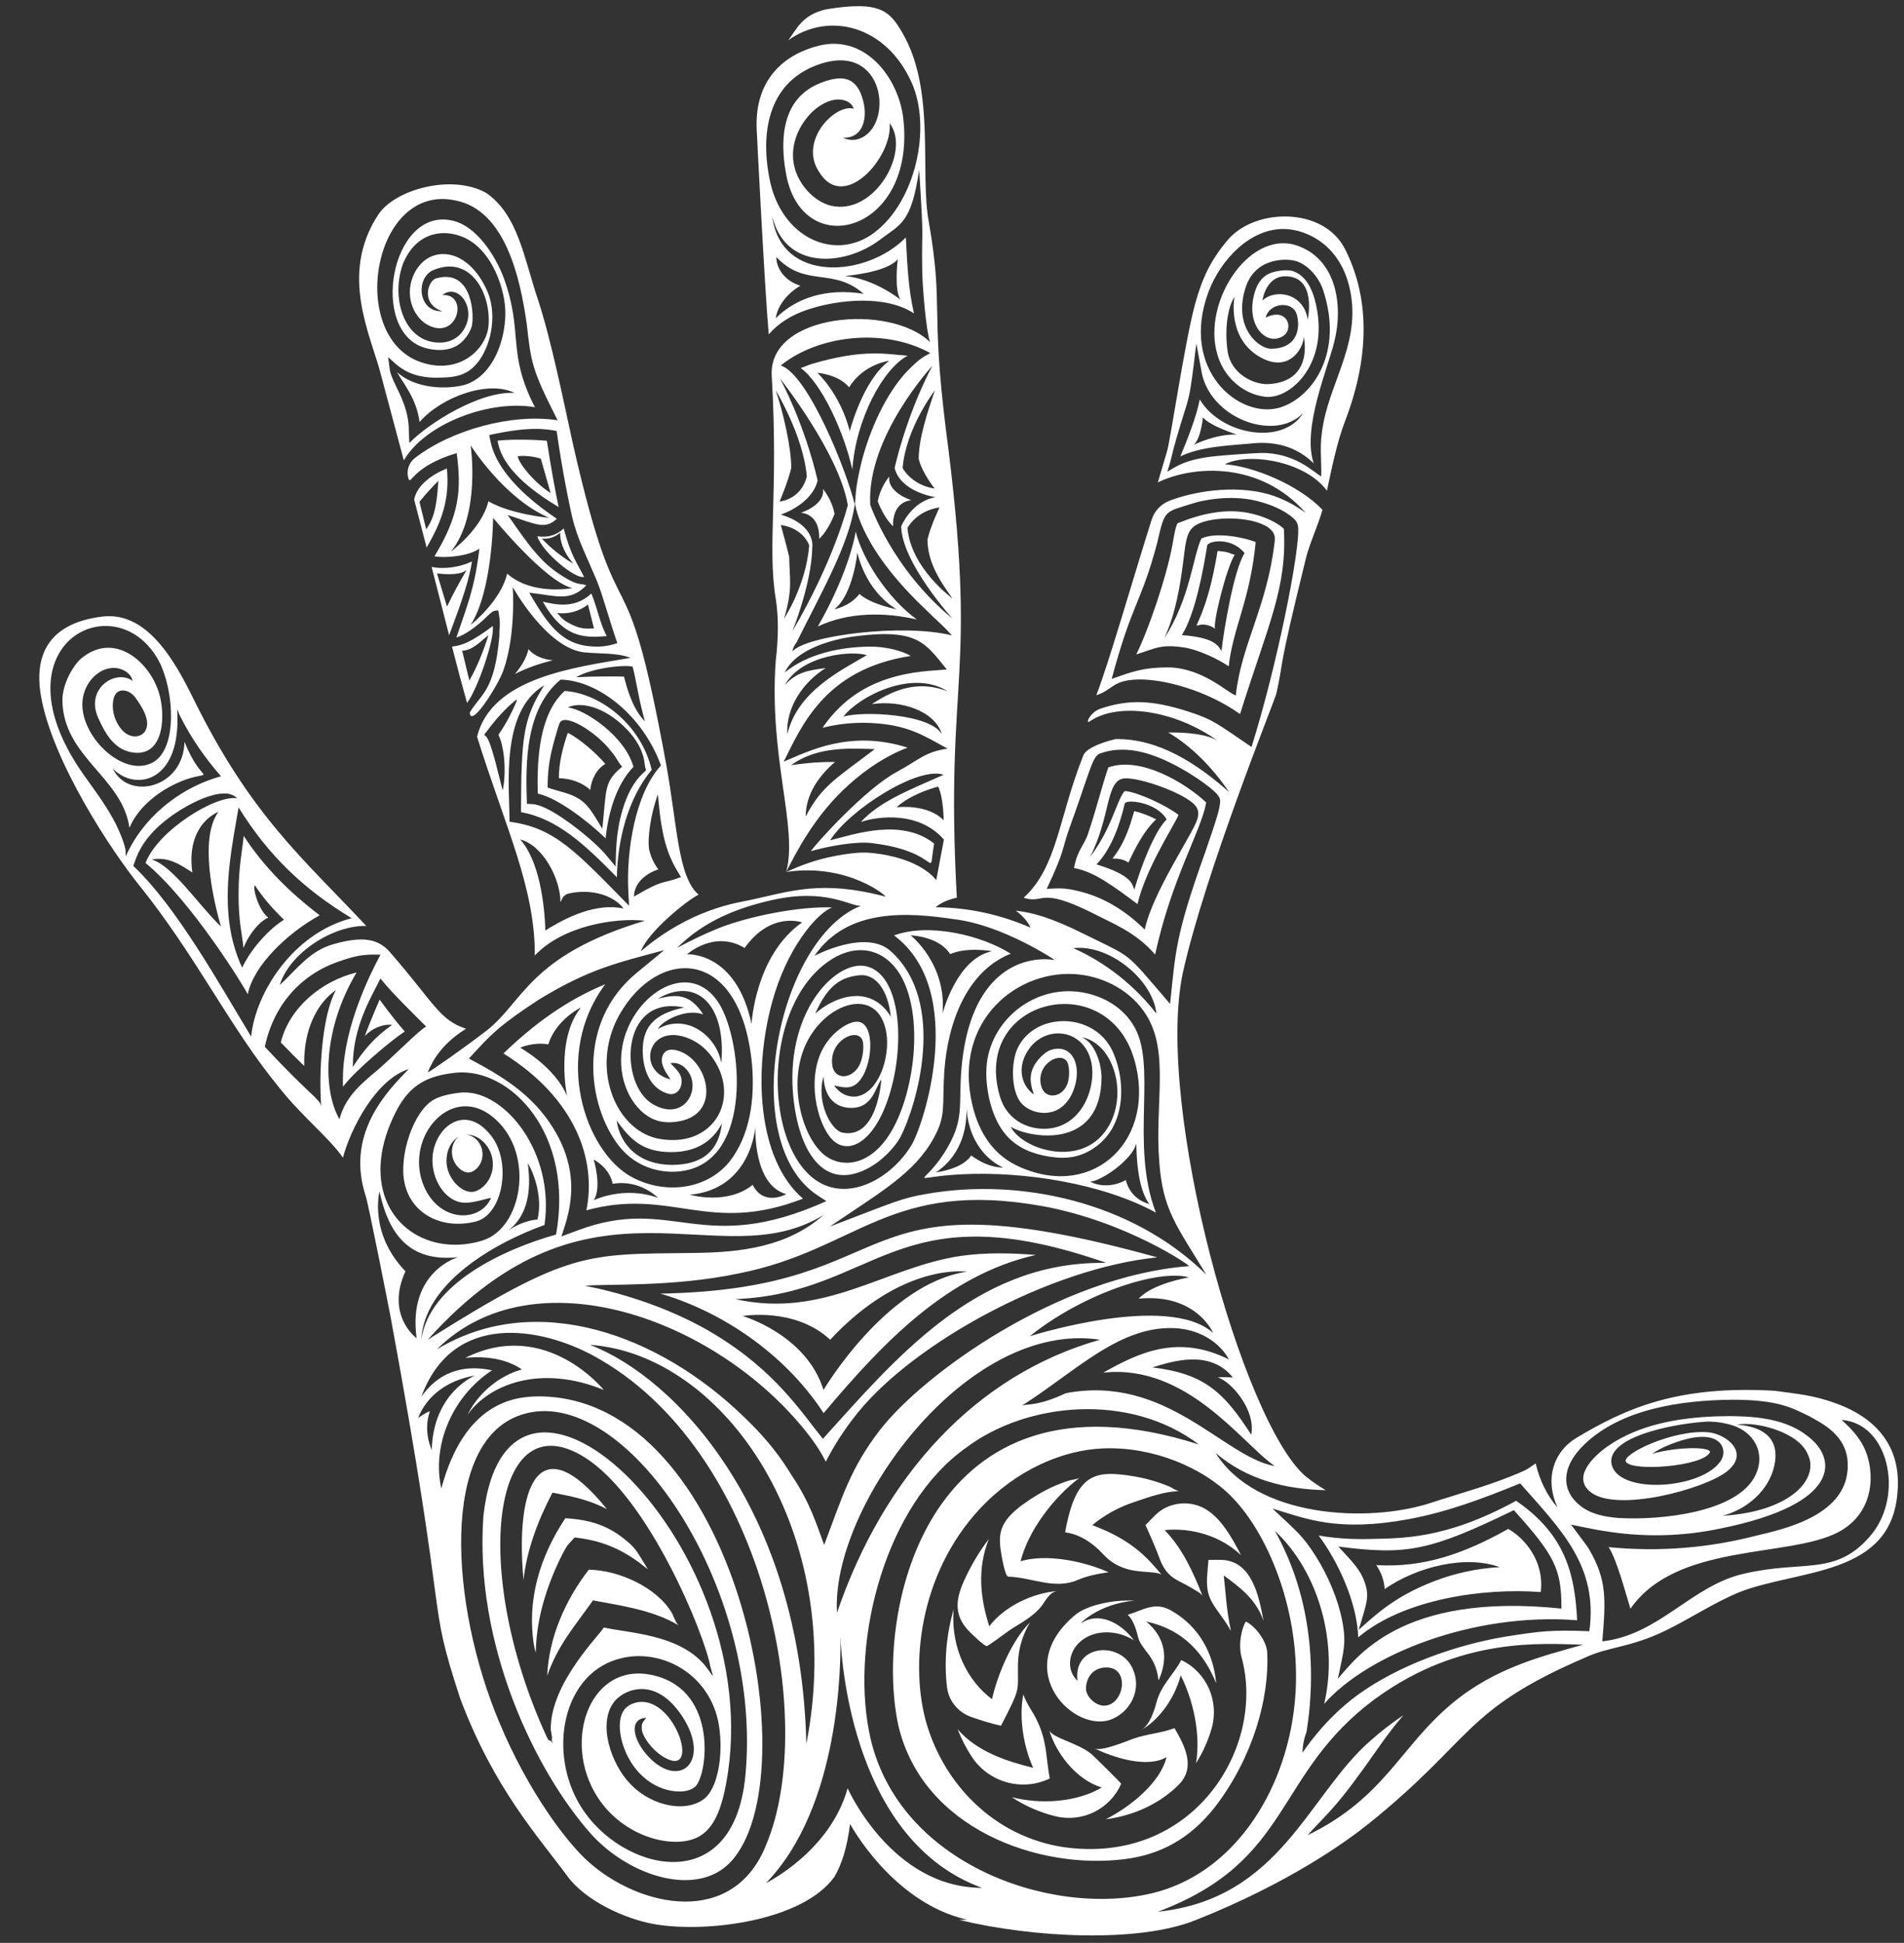 <?xml version="1.0" encoding="UTF-8" standalone="no"?><svg xmlns="http://www.w3.org/2000/svg" xmlns:xlink="http://www.w3.org/1999/xlink" fill="#ffffff" height="692" preserveAspectRatio="xMidYMid meet" version="1" viewBox="-14.0 -2.2 678.2 692.0" width="678.2" zoomAndPan="magnify"><rect x="-14.0" y="-2.2" width="678.2" height="692.0" fill="#333333" stroke="none"/><g id="change1_1"><path d="M 288.688 151.352 C 285.195 137.832 277.145 130.586 277.145 130.586 C 277.145 130.586 284.516 131.066 288.469 135.75 C 293.547 127.402 302.766 126.293 302.766 126.293 C 293.324 133.16 288.688 151.352 288.688 151.352 Z M 309.328 124.48 C 302.23 124.066 294.152 121.805 275.066 127.457 C 273.344 128.012 272.332 128.566 271.211 128.863 C 278.699 134.328 286.672 151.773 289.605 165.062 C 290.824 147.242 300.453 129.148 309.328 124.48" fill="inherit"/><path d="M 153.18 240.145 L 150.617 229.574 C 154.422 229.441 157.273 226.086 159.957 224.074 C 158.48 228.98 155.801 235.742 153.18 240.145 Z M 161.527 220.77 C 153.633 226.707 150.355 227.73 147.004 228.09 C 149 235.848 150.652 242.133 152.355 248.16 C 156.172 243.203 162.285 225.152 161.527 220.77" fill="inherit"/><path d="M 304.133 185.262 C 304.133 185.262 303.32 176.844 310.609 175.957 C 310.609 175.957 301.941 173.254 302.766 167.492 C 300.309 170.566 299.082 173.965 298.645 176.348 C 298.645 176.348 300.695 182.082 304.133 185.262" fill="inherit"/><path d="M 394.031 540.984 C 395.797 544.949 397.578 548.906 399.078 552.984 C 401.73 560.191 405.945 560.59 410.215 563.273 C 411.184 563.887 413.953 565.234 414.375 566.316 C 411.164 558.09 407.207 549.27 400.828 542.785 C 409.914 541.859 420.418 544.492 428.047 551.699 C 424.973 545.738 420.668 537.758 414.332 534.711 C 408.832 532.066 401.973 533.086 397.637 537.312 C 396.348 538.57 395.137 539.828 394.031 540.984" fill="inherit"/><path d="M 196.27 279.113 C 196.602 275.41 198.566 271.633 201.621 269.875 C 197.883 265.602 192.598 261.055 188.266 258.805 C 186.52 263.656 185.031 269.715 185.059 274.961 C 189.234 275.102 193.109 276.375 196.27 279.113" fill="inherit"/><path d="M 225.234 572.141 C 219.832 563.164 206.504 557.055 195.738 556.867 C 187.371 567.629 181.453 581.125 180.914 594.672 C 184.676 583.711 190.77 576.945 197.219 567.801 C 205.785 569.484 218.469 571.031 227.816 576.77 C 226.785 576.141 225.91 573.262 225.234 572.141" fill="inherit"/><path d="M 379.719 591.699 C 388.82 591.32 386.43 605.312 379.242 605.312 C 376.332 605.312 372.832 602.176 372.832 599.266 C 372.832 595.441 375.199 591.891 379.719 591.699 Z M 390.145 567.91 C 381.41 567.449 372.691 569.934 369.129 572.863 C 345.289 592.609 369.129 616.102 382.473 609.922 C 389.086 606.91 392.766 599.148 389.379 591.953 C 384.859 582.164 368.129 583.508 369.809 596.457 C 365.926 592.863 366.203 586.262 371.137 582.199 C 375.938 578.258 383.75 578.18 389.863 582 C 385.008 575.43 377.105 571.867 371.273 575.852 C 369.812 576.871 376.93 568.961 390.145 567.91" fill="inherit"/><path d="M 378.82 551.254 C 384.473 557.551 391.82 557.375 394.082 557.645 C 395.203 557.777 399.09 557.867 399.836 558.746 C 394.906 552.902 389.457 546.348 375.047 541.004 C 379.363 537.445 384.531 534.535 390.172 532.73 C 395.766 530.809 401.008 528.977 406.113 528.91 C 405.188 528.922 403.434 527.645 402.539 527.273 C 398.492 525.586 394.152 524.32 389.734 523.598 C 376.109 521.367 369.156 522.352 365.398 543.586 C 370.109 544.109 375.16 547.18 378.82 551.254" fill="inherit"/><path d="M 151.688 481.453 C 151.688 481.453 163.609 479.691 171.887 485.574 C 171.887 485.574 159.336 488.32 152.492 501.746 C 160.094 490.879 178.527 483.598 201.066 492.863 C 201.066 492.863 180.379 467.059 151.688 481.453" fill="inherit"/><path d="M 178.973 189.617 C 182.953 190.066 185.535 187.535 185.535 187.535 C 185.457 191.672 187.66 195.645 190.23 198.594 C 186.086 196.145 182.285 193.113 178.973 189.617 Z M 177.406 188.805 C 178.973 194.242 190.836 204.168 194.043 203.277 C 191.418 198.078 189.355 195.684 186.789 186.02 C 184.645 188.012 181.793 189.422 177.406 188.805" fill="inherit"/><path d="M 425.828 195.344 C 424.152 195.184 424.254 194.297 419.688 194.051 C 417.777 205.645 415.75 211.918 413.844 216.75 C 411.25 223.148 411.719 219.473 415.941 220.426 C 417.07 220.676 418.035 221.148 418.84 221.758 C 417.816 220.27 422.863 199.922 425.828 195.344" fill="inherit"/><path d="M 189.895 220.363 C 185.367 218.191 185.715 217.094 184.352 216.125 C 188.246 216.652 192.336 215.543 195.43 213.121 L 197.566 221.59 C 194.578 221.859 192.602 221.664 189.895 220.363 Z M 179.355 212.117 C 186.457 224.574 193.332 225.062 201.656 224.395 C 202.246 224.367 202.211 224.59 201.617 223.367 C 199.426 218.727 199.047 215.312 196.656 209.18 C 190.418 214.984 183.504 212.941 179.355 212.117" fill="inherit"/><path d="M 202.199 535.328 C 177.422 504.602 169.504 528.164 172.469 560.508 C 173.641 550.066 177.402 539.703 182.789 529.434 C 189.258 530.652 195.824 531.93 202.199 535.328" fill="inherit"/><path d="M 190.664 545.395 C 199.559 546.402 207.426 548.98 216.77 556.777 C 213.168 550.668 212.297 549.395 210.59 547.836 C 203.273 541.145 196.469 539.117 187.375 538.539 C 178.211 552.328 173.613 567.832 176.199 583.801 C 177.508 589.602 176.074 585.121 178.082 574.68 C 180.641 561.391 187.309 549.016 188.309 548.016 L 190.664 545.395" fill="inherit"/><path d="M 345.117 559.348 C 353.52 559.613 361.641 564.066 369.766 560.574 C 373.273 559.066 377.105 558.301 380.879 557.797 C 371.777 553.734 358.605 551.148 349.523 553.867 C 352.234 543.152 361.117 531.168 370.613 524.094 C 369.805 524.691 367.828 524.801 366.832 525.109 C 362.82 526.367 359.055 528.109 355.555 530.211 C 342.562 538.031 341.512 542.703 342.406 549.672 C 342.539 550.723 343.898 559.312 345.117 559.348" fill="inherit"/><path d="M 170.48 160.262 C 173.223 160.035 176.008 160.344 178.637 161.16 L 182.133 173.43 C 175.426 169.082 170.215 161.824 170.48 160.262 Z M 180.785 154.789 C 176.457 154.367 168 154.176 163.242 154.762 C 164.75 164.719 175.688 172.805 184.996 178.422 C 183.762 172.609 182.387 165.008 180.785 154.789" fill="inherit"/><path d="M 337.66 584.043 C 341.051 581.945 344.078 579.309 347.477 577.238 C 350.688 575.281 354.059 573.254 356.547 570.387 C 358.297 568.371 359.695 564.703 362.758 564.461 C 353.68 565.172 343.633 570.047 338.379 577.039 C 335.18 567.016 334 556.602 338.207 545.965 C 334.676 550.574 331.754 555.598 329.363 560.883 C 326.164 567.965 325.77 573.766 331.926 579.531 C 332.441 580.012 336.91 584.508 337.66 584.043" fill="inherit"/><path d="M 292.125 209.336 C 288.816 213.75 283.191 214.816 283.191 214.816 C 289.957 209.539 291.395 194.547 291.395 194.547 C 291.395 194.547 293.797 207.805 305.344 214.816 C 305.344 214.816 296.184 213.059 292.125 209.336 Z M 290.789 187.156 C 289.578 194.34 285.336 206.945 277.305 220.926 C 288.406 215.691 301.422 215.84 312.578 218.453 C 302.207 210.902 293.309 197.148 290.789 187.156" fill="inherit"/><path d="M 174.246 229.016 C 173.461 232.352 171.57 235.344 169.41 237.848 C 173.625 235.703 178.23 234.141 182.883 232.953 C 179.539 232.645 176.387 231.547 174.246 229.016" fill="inherit"/><path d="M 604.648 505.188 C 611.855 503.945 626.676 508.016 629.848 515.617 C 634.332 524.309 623.941 536.227 599.633 537.664 C 608.484 535.273 616.062 528.578 618.004 519.855 C 619.938 510.973 615.246 506.012 604.648 505.188 Z M 652.742 544.176 C 640.199 559.496 628.711 553.27 607.383 558.266 C 588.566 562.402 577.047 580.156 556.738 582.398 C 558.02 567.199 558.312 560.527 552.145 549.812 C 550.938 547.918 552.145 549.598 545.598 540.828 C 554.98 542.672 573.508 547.527 598.781 542.215 C 641.863 533.543 640.672 517.254 629.684 509.156 C 620.957 502.262 607.941 501.949 597.121 502.266 C 583.789 502.773 569.824 505.219 558.883 512.762 C 552.754 517.031 546.266 524.086 552.441 529.133 C 561.648 536.734 593.328 528.125 601.156 521.863 C 609.582 515.16 600.773 508.434 594.285 507.918 C 581.793 506.965 563.539 515.77 565.145 518.422 C 567.273 522.039 592.25 520.109 594.992 515.211 C 596.152 513.07 583.969 512.926 574.496 515.586 C 576.195 514.418 578.051 513.477 579.953 512.668 C 599.059 504.652 602.031 514.211 598.672 518.461 C 591.27 528.699 560.215 530.184 559.914 518.121 C 560.18 508.586 585.059 504.512 594.578 504.117 C 595.578 504.184 597.594 504.035 601.809 505.086 C 610.973 507.348 614.926 515.434 611.367 523.062 C 605.02 536.695 576.926 539.324 562.461 538.453 C 557.461 538.035 552.5 537.113 548.59 533.855 C 542.465 528.867 541.566 520.699 550.426 512.184 C 563.629 499.59 584.68 496.523 602.941 496.344 C 619.562 496.309 624.539 499.359 630.57 502.266 C 634.496 504.551 643.984 508.75 644.145 519.172 C 644.785 537.672 620.84 542.512 611.57 544.758 C 594.531 549.148 577.121 550.598 558.98 548.848 C 561.859 553.016 565.254 565.996 566.762 570.793 C 583.113 547.188 622.988 552.746 640.656 543.578 C 651.152 538.141 654.133 527.164 651.328 516.934 C 649.727 511.285 646.137 507.25 641.965 503.531 C 658.625 504.715 664.234 529.887 652.742 544.176 Z M 522.223 580.715 C 504.535 583.652 483.977 590.965 469.477 601.574 C 457.254 610.52 449.988 622.051 449.988 622.051 C 449.988 622.051 449.801 618.801 451.391 614.629 C 455.203 590.645 452.422 565.012 440.113 543.059 C 455.871 557.738 462.762 583.289 457.664 604.664 C 472.941 587.262 510.449 571.977 547.77 574.883 C 546.98 558.66 543.684 544.414 526.027 532.332 C 500.461 546.359 484.637 545.629 473.676 545.945 C 467.523 546.074 461.621 545.742 455.691 544.699 C 462.617 553.961 469.402 568.562 469.793 580.977 C 485.961 567.297 514.457 563.293 534.801 564.844 C 536.164 553.91 529.176 545.734 523.246 542.352 C 507.434 551.195 493.23 556.215 476.223 555.242 C 478.086 557.961 479.059 560.949 479.211 563.773 C 490.82 555.734 508.086 551.559 520.203 555.969 C 512.102 556.398 504.148 558.141 496.703 561.031 C 482.219 566.609 475.344 573.59 469.984 578.273 C 472.676 568.93 473.926 566.715 472.145 561.512 C 470.504 556.703 467.848 554.25 462.711 548.629 C 487.18 551.84 495.438 550.113 525.238 535.672 C 539.727 551.801 542.23 556.551 542.176 570.73 C 484.691 564.734 468.949 588.672 462.551 595.695 C 464.559 585.93 465.68 583.137 464.07 574.922 C 462.531 567.152 458.977 558.898 454.621 551.977 C 450.012 544.699 447.555 542.902 439.23 535.09 C 451.312 538.723 462.297 543.586 487.957 538.844 C 501.535 536.281 513.285 531.891 527.477 526.141 C 542.363 542.965 555.289 555.758 552.117 578.797 C 538.418 578.266 534.887 578.734 522.223 580.715 Z M 503.219 604.52 C 484.801 619.82 479.145 638.18 451.766 651.441 C 459.594 642.656 461.348 642.734 477.547 619.484 C 480.258 615.625 483.012 612.027 485.879 608.688 C 481.555 611.617 477.637 614.66 474.211 617.73 C 451.98 637.066 442.168 674.145 398.453 678.688 C 446.859 660.473 439.461 629.66 476.02 602.746 C 506.539 580.516 535.875 583.297 549.863 583.586 C 535.723 587.633 518.738 591.582 503.219 604.52 Z M 295.512 614.285 C 289.188 581.434 301.457 533.664 330.129 513.426 C 351.891 497.059 388.477 493.707 413.02 512.27 C 316.438 481.395 297.188 571.781 305.984 612.344 C 314.586 649.176 355.934 663.91 386.715 659.949 C 399.055 658.402 409.848 652.895 418.984 641.133 C 432.309 623.586 438.129 602.805 437.391 586.457 C 437.223 582.691 433.746 577.453 429.816 575.336 C 428.867 576.336 426.762 582.66 428.258 588.121 C 437.012 620.07 411.059 662.473 364.5 655.641 C 339.785 651.703 322.371 633.109 316.086 611.855 C 310.07 591.461 313.172 558.613 335.059 535.145 C 347.969 521.344 364.406 514.258 378.973 513.676 C 396.555 512.965 414.438 520.445 424.66 530.852 C 438.629 544.992 450.414 575.078 447.07 605.379 C 443.625 636.688 424.973 665.32 396.305 672.125 C 359.668 680.863 304.301 660.996 295.512 614.285 Z M 287.922 634.723 C 281.68 657.309 258.828 668.504 258.828 668.504 C 285.453 641.137 285.547 589.797 285.34 580.59 C 285.301 579.66 285.293 579.152 285.293 579.152 C 285.293 579.152 285.316 579.656 285.34 580.59 C 285.77 590.859 290.242 653.59 335.797 670.195 C 303.609 670.195 287.922 634.723 287.922 634.723 Z M 182.543 617.488 C 182.855 619.102 183.027 619.234 182.496 618.211 C 182.348 618.023 182.184 617.859 182.004 617.777 C 181.125 617.379 181.652 618.121 180.656 616.238 C 153.488 557.047 161.277 496.047 194.375 516.938 C 217.125 531.273 237.066 580.102 239.07 591.586 C 240.457 596.469 240.371 595.031 236.754 590.547 C 227.277 579.828 210.312 579.531 201.027 577.449 C 200.84 578.906 181.984 596.863 182.172 613.758 C 182.875 618.352 182.605 615.883 182.543 617.488 Z M 195.73 661.004 C 188.301 654.508 174.262 636.309 163.766 611.035 C 146.332 569.465 142.621 511.09 171.719 501.691 C 208.043 489.691 258.145 562.629 251.477 630.496 C 247.148 674.578 207.129 664.105 192.977 641.355 C 180.809 621.984 186.32 592.949 207.828 588.277 C 221.836 585.18 238.141 593.809 241.797 610.773 C 243.801 620.504 242.297 633.609 237.16 638.203 C 231.039 643.449 218.57 641.672 210.328 633 C 203.668 625.949 198.828 611.777 204.688 604.02 C 207.836 599.844 219.195 594.09 229.113 609.254 C 239.34 625.098 228.16 635.363 216.922 623.414 C 211.453 617.562 209.805 609.98 216.195 609.605 C 214.355 611.887 214.66 611.867 214.582 613.289 C 214.52 615.965 218.281 621.43 223.098 624 C 236.43 631.047 225.105 598.293 210.797 604.824 C 208.762 605.828 207.285 607.387 206.852 610.918 C 206.031 617.809 210.711 630.977 222.41 634.926 C 226 636.152 230.969 636.488 233.621 634.156 C 237.957 630.328 242.004 600.34 219.246 594.625 C 196.422 588.777 185.926 617.66 198.727 637.695 C 207.781 652 225.43 656.465 234.203 652.309 C 240.344 649.457 243.012 641.902 244.68 632.867 C 260.242 548.602 166.992 460.539 158.195 537.641 C 154.84 583.617 176.703 628.77 196.617 651.105 C 210.387 666.254 234.242 673.602 246.141 661.078 C 274.926 630.773 248.121 495.531 178.141 495.152 C 168.938 495.105 151.387 497.484 143.195 527.945 C 139.812 513 146.754 495.375 161.25 485.867 C 153.234 484.125 143.352 484.914 136.062 495.305 C 147.355 464.461 179.062 470.688 197.473 480.719 C 258.215 513.82 277.367 610.477 259.012 654.605 C 247.285 684.621 213.688 677.059 195.73 661.004 Z M 139.121 500.445 C 137.078 501.18 134.91 502.887 134.91 502.887 C 137.973 495.043 145.191 489.422 155.242 487.707 C 155.242 487.707 140.289 493.711 139.797 514.184 C 139.797 514.184 136.582 507.832 139.121 500.445 Z M 130.422 450.594 C 117.293 436.988 121.176 422.191 121.176 422.191 C 124.359 436.918 131.469 447.492 149.18 445.559 C 149.18 445.559 131.145 450.594 134.398 474.43 C 134.398 474.43 123.211 466.336 130.422 450.594 Z M 147.164 409.805 C 147.891 413.066 151.32 416.406 154.129 415.133 C 156.863 413.891 158.613 410.387 157.582 406.844 C 156.789 404.121 154.473 402.09 152.117 401.938 C 155.914 401.766 159.828 404.969 161.109 409.359 C 162.672 414.723 160.023 420.027 155.883 421.902 C 151.629 423.828 146.445 418.777 145.344 413.844 C 144.324 409.285 146 404.418 149.547 402.613 C 147.477 403.953 146.527 406.969 147.164 409.805 Z M 173.984 412.129 C 175.77 414.785 179.508 423.91 177.434 432.16 C 177.434 432.16 172.672 432.262 166.945 436.105 C 176.398 429.125 174.434 415.777 173.984 412.129 Z M 127.07 393.68 C 132.176 383.633 138.934 380.836 148.66 379.832 C 167.785 378.195 190.543 401.469 184.07 437.504 C 164.957 442.887 138.883 455.18 136.062 474.969 C 137.047 455.246 161.137 440.879 179.953 434.094 C 183.648 408.141 165.883 386.586 151.238 386.898 C 150.238 386.859 144.109 387.48 140.672 389.379 C 133.141 393.438 127.984 409.777 130.109 419.152 C 132.336 429.781 142.824 435.781 155.055 432.977 C 165.254 430.871 168.477 411.422 160.711 402.023 C 153.262 392.656 144.449 396.793 141.258 404.73 C 137.633 413.59 142.531 424.16 149.652 425.934 C 153.215 426.84 157.918 424.992 160.914 424.426 C 157.285 433.035 143.434 433.379 137.523 421.438 C 129.02 404.117 146.062 383.379 161.238 395.391 C 176.383 407.312 172.555 433.379 159.336 439.07 C 158.293 439.59 150.949 442.23 142.539 440.621 C 124.66 437.133 114.582 418.035 127.07 393.68 Z M 120.344 379.039 C 113.289 384.848 111.379 387.305 109.461 390.371 C 106.141 396.012 107.504 397.676 106.301 395.266 C 101.109 384.988 101.055 364.219 113.016 344.164 C 100.32 347.266 89.023 356.848 86.02 369.082 C 88.922 372.113 91.848 375.031 94.367 377.48 C 94 364.016 99.375 354.723 105.656 350.453 C 100.434 359.922 99.559 381.066 100.418 391.797 C 99.848 389.082 96.871 388.383 80.328 370.641 C 83.605 355.152 93.703 344.855 106.066 340.473 C 112.691 338.121 115.211 337.652 121.535 337.824 C 121.031 338.824 111.168 356.297 108.773 373.867 C 108.082 378.293 108.109 381.805 108.164 384.879 C 112.148 379.426 125.484 368.215 130.184 365.184 C 127.906 362.617 125.191 359.262 121.223 353.836 C 118.82 359.383 117.141 363.59 115.949 366.766 C 118.551 364.164 122.066 362.469 125.668 362.828 C 119.387 367.223 115.457 371.941 111.672 377.836 C 111.586 363.434 118.355 352.773 121.508 346.312 C 125.473 351.316 133.203 358.809 137.777 363.406 C 134.773 365.18 126.574 373.684 120.344 379.039 Z M 63.824 286.934 C 56.777 296.488 62.125 318.828 64.684 327.789 C 56.484 319.891 47.816 306.445 40.047 303.902 C 46.473 302.797 50.676 306.199 54.523 308.543 C 52.816 296.934 57.668 289.688 63.824 286.934 Z M 33.488 306.223 C 34.488 303.355 36.141 297.117 44.66 290.262 C 52.07 284.211 65.977 277.09 70.426 282.129 C 62.977 280.855 42.387 293.406 37.832 305.16 C 54.371 318.781 73.34 349.938 74.254 351.918 C 76.223 341.91 87.992 330.352 99.875 323.793 C 89.34 315.781 79.938 306.539 72.809 295.516 C 72.32 300.73 71.016 306.141 70.98 316.008 C 70.914 325.969 72.301 330.793 72.73 335.441 C 74.582 330.539 78.574 325.793 81.578 324.641 C 77.879 321.805 75.906 313.668 76.777 313.125 C 80.047 318.023 83.328 321.703 87.156 325.367 C 79.98 329.91 74.141 338.141 72.273 342.457 C 71.668 341.246 69.082 335.57 67.914 328.098 C 65.613 313.363 68.754 298.449 70.98 285.371 C 81.555 302.473 94.137 314.484 111.258 324.824 C 90.223 330.27 76.957 351.586 75.461 366.992 C 64.449 348.879 49.012 320.824 33.488 306.223 Z M 34.141 246.172 C 36.262 249.023 40.156 254.832 37.543 258.426 C 35.926 260.641 31.414 261.336 28.18 256.07 C 26.562 253.441 25.801 250.203 26.348 247.137 C 27.207 242.312 31.902 243.164 34.141 246.172 Z M 30.754 302.797 L 30.73 300.77 C 30.73 299.77 29.176 294.684 26.281 289.434 C 21.758 281.242 16.695 275.645 12.48 268.711 C -13.984 225.434 28.277 205.961 42.742 233.543 C 48.129 244.18 49.281 264.68 40.316 269.418 C 30.336 274.719 15.629 261.191 15.336 249.066 C 15.16 239.613 23.992 233.008 30.473 236.766 C 31.809 237.539 32.918 238.746 33.242 240.309 C 27.336 235.961 16.203 242.93 20.992 253.512 C 23.668 259.504 27.012 265.168 33.762 265.871 C 44.805 267.027 44.863 251.797 42.66 244.695 C 39.23 233.238 26.43 222.449 14.727 232.504 C 12.527 234.395 8.238 240.855 8.219 247.25 C 8.543 267.527 29.594 274.594 32.109 292.641 C 35.355 284.781 43.812 278.379 52.406 275.371 C 62.805 271.949 58.012 277.723 51.711 262 C 51.379 278.449 31.785 283.172 26.172 271.539 C 33.887 279.582 49.723 276.711 49.203 253.156 C 49.109 248.879 48.973 250.512 50.145 252.855 C 54.301 261.039 59.039 267.773 64.727 274.289 C 51.988 277.734 38.652 286.965 31.703 300.898 Z M 187.98 388.176 C 183.738 377.84 171.285 370.953 171.285 370.953 C 171.285 370.953 175.961 368.844 181.297 369.773 C 184.113 360.852 192.918 356.645 192.918 356.645 C 183.766 368.074 187.98 388.176 187.98 388.176 Z M 197.473 410.797 C 197.473 410.797 203.148 413.652 204.223 419.441 C 214.031 417.777 220.359 424.426 220.359 424.426 C 208.043 420.012 197.473 425.312 197.473 425.312 C 200.504 420.77 197.473 410.797 197.473 410.797 Z M 230.754 337.691 C 230.754 337.691 240.383 328.902 251.23 335.434 C 260.598 322.266 271.707 326.336 271.707 326.336 C 254.926 338.078 253.699 362.516 253.699 362.516 C 248.215 336.555 230.754 337.691 230.754 337.691 Z M 266.051 423.109 C 266.051 423.109 258.082 427.676 254.102 419.805 C 244.965 427.191 231.746 423.328 231.746 423.328 C 253.676 421.324 255.07 399.109 255.07 399.109 C 255.07 399.109 254.102 419.805 266.051 423.109 Z M 236.508 359.133 C 231.746 351.797 227.242 351.797 220.359 353.5 C 233.137 345.84 244.797 354.492 242.934 376.48 C 241.43 367.078 230.754 358.387 220.359 364.273 C 221.727 361.387 230.5 356.77 236.508 359.133 Z M 214.996 373.781 C 215.43 379.664 217.895 385.305 223.461 387.18 C 227.672 388.852 230.207 383.68 227.965 380.059 C 227.234 378.918 226.152 377.859 224.82 376.48 C 226.621 376.117 228.469 376.77 229.844 378.004 C 236.758 384.172 230.324 397.961 218.547 391.066 C 206.461 384.16 206.672 351.797 229.707 356.645 C 219.09 358.844 214.309 363.566 214.996 373.781 Z M 205.641 396.859 C 210.605 403.883 215.133 408.062 224.82 408.145 C 233.406 408.215 239.582 404.777 243.129 397.957 C 242.023 408.059 235.777 412.551 225.805 412.691 C 213.891 412.859 206.852 405.785 205.641 396.859 Z M 177.891 353.855 C 196.188 342.691 206.031 340.727 222.582 336.219 L 212.707 344.371 C 191.348 361.996 195.176 391.406 206.387 405.844 C 212.746 414.184 223.391 416.648 231.742 414.309 C 254.656 407.934 249.992 365.816 241.34 354.047 C 230.672 339.27 210.652 352.555 207.605 370.887 C 205.754 382.309 210.922 392.387 217.965 396.059 C 220.969 397.578 223.316 397.484 224.66 397.527 C 244.316 396.844 238.578 374.883 227.188 371.949 C 224.664 371.234 222.543 371.758 221.871 374.305 C 221.137 377.02 223.309 379.93 224.82 382.227 C 214.496 379.785 215.754 366.824 225.309 366.457 C 229.023 366.312 234.875 368.203 239.086 373.586 C 250.305 387.926 241.023 406.535 221.492 403.531 C 205.543 401.254 195.93 378.488 206.562 359.348 C 220.27 334.938 249.906 334.422 253.883 377.09 C 254.871 389.125 253.254 402.137 245.789 411.625 C 237.379 421.836 222.254 423.281 210.742 416.859 C 194.355 407.699 182.734 373.539 201.602 348.348 C 187.559 354.117 175.879 362.828 165.332 373.008 C 191.094 389.098 198.535 411.004 194.863 428.879 C 225.129 420.621 238.309 437.816 272.023 424.723 C 255.523 410.539 254.426 378.742 261.039 354.727 C 266.156 335.82 276.684 323.223 282.395 321.004 C 270.953 320.543 253.008 324.051 242.199 328.301 C 237.141 330.332 232.168 332.746 227.191 335.387 C 237.004 325.629 248.918 321.105 261.023 318.375 C 280.133 314.059 288.789 320.59 292.621 320.43 C 263.016 331.996 248.305 404.609 277.246 423.57 L 280.352 425.602 C 235.734 445.672 225.863 423.285 191.867 435.988 L 185.984 438.184 C 188 431.676 194.055 417.402 183.113 399.715 C 175.652 387.617 164.938 381.129 153.016 374.824 C 161.008 366.105 163.566 363.262 177.891 353.855 Z M 293.25 368.453 C 293.789 370.105 293.52 374.492 292.082 377.234 C 289.387 382.363 282.977 382.59 282.406 376.867 C 281.527 368.066 291.66 363.594 293.25 368.453 Z M 289.238 392.395 C 296.816 392.395 297.762 385.242 299.914 382.254 C 299.914 382.254 298.738 403.594 286.133 401.23 C 281.949 400.445 276.656 390.152 279.332 381.277 C 279.781 390.387 285.176 392.395 289.238 392.395 Z M 276.375 358.844 C 281.062 348.184 285.992 345.852 292.004 345.164 C 298.02 344.473 302.348 350.605 303.309 359.984 C 303.309 359.984 299.703 352.684 291.406 352.547 C 283.105 352.41 276.375 358.844 276.375 358.844 Z M 310.379 330.949 C 310.379 330.949 320.441 331.234 324.438 337.625 C 330.59 334.938 339.34 336.594 339.34 336.594 C 326.629 339.246 321.719 358.844 321.719 358.844 C 323.305 341.094 310.379 330.949 310.379 330.949 Z M 366.242 376.23 C 366.934 377.691 367.148 381.66 366.066 384.203 C 364.047 388.957 357.957 389.473 356.801 384.344 C 355.023 376.453 364.211 371.926 366.242 376.23 Z M 346.027 399.109 C 352.117 403.012 378.371 407.965 378.371 381.277 C 378.188 376.195 375.957 369.184 371.312 367.234 C 374.309 367.734 377.105 369.641 379.176 372.121 C 389.328 384.941 383.508 410.348 361.688 407.898 C 353.266 406.836 347.508 402.355 346.027 399.109 Z M 374.301 418.566 C 377.512 418.969 389.504 410.883 390.734 405.012 C 390.852 406.68 390.676 420.629 395.426 426.656 C 390.445 425.312 387.895 421.668 386.984 418.055 C 383.449 420.27 377.77 420.738 374.301 418.566 Z M 330.238 392.395 C 331.359 407.512 340.801 412.457 343.344 413.707 C 338.773 413.441 335.703 411.988 331.949 409.367 C 329.383 413.074 323.832 414.699 319.371 415.371 C 329.547 408.523 330.438 397.602 330.238 392.395 Z M 326.07 325.215 C 343.344 327.344 361.695 339.711 361.695 339.711 C 350.344 338.047 331.051 343.719 328.375 379.559 C 327.543 391.898 329.215 396.375 323.762 406.062 C 315.172 421.305 307.941 417.051 328.945 416.027 C 350.867 414.977 378.602 419.273 397.719 429.68 C 388.246 404.988 398.719 376.301 389.375 362.41 C 385.113 355.797 377.711 351.934 369.805 351.016 C 353.527 349.191 338.398 361.746 337.375 378.023 C 336.934 385.012 338.84 394.656 343.285 400.707 C 346.863 405.59 351.836 408.105 357.691 409.375 C 363.641 410.586 368.871 410.703 374.312 407.551 C 388.527 399.379 386.652 380.441 381.82 371.277 C 374.648 357.738 353.301 358.422 347.988 372.27 C 345.871 378.598 346.656 387.586 350.059 390.996 C 353.695 394.824 362.914 396.637 367.492 388.035 C 371.984 379.496 369.027 369.336 360.629 371.648 C 358.758 372.078 356.262 374.41 354.906 376.469 C 352.34 380.27 352.91 383.91 354.293 387.648 C 350.344 384.832 348.695 379.734 350.852 374.406 C 355.996 362.355 371.926 363.156 374.73 376.141 C 376.512 384.703 371.871 397.949 360.371 399.66 C 353.371 400.684 344.781 397.453 342.121 388.152 C 332.082 353.52 380.242 342.016 389.977 374.992 C 398.254 403.238 376.09 425.164 349.512 413.559 C 340.023 409.516 334.766 401.445 332.383 391.5 C 325.129 360.957 349.062 342.434 370.5 344.898 C 379.914 345.965 389.121 351.012 394.289 359.289 C 402.684 372.695 397.215 391.062 398.953 411.965 C 400.238 428.824 405.07 434.32 415.66 451.758 C 389 425.551 349.027 417.383 316.559 422.941 C 306.887 424.594 305.434 425.586 281.547 434.684 C 299.645 422.371 311.605 415.785 318.574 403.176 C 323.129 394.953 321.527 391.844 322.375 379.137 C 323.621 362.156 330.258 343.758 346.027 337.469 C 335.797 331.043 317.152 326.336 304.457 330.961 C 330.867 350.773 314.812 399.195 310.547 405.863 C 306.191 412.988 298.465 419.371 290.223 420.898 C 258.883 426.727 252.527 358.258 282.211 339.48 C 292.215 333.203 302.312 336.172 307.629 346.746 C 314.59 360.934 311.809 384.758 304.598 398.766 C 297.133 413.242 286.133 414.152 279.82 409.301 C 272.016 403.363 266.375 384.223 272.996 369.809 C 280.012 354.684 298.59 348.773 301.648 365.242 C 303.316 374.297 298.809 387.281 290.973 388.344 C 288.105 388.66 285.164 387.402 283.105 384.395 C 287.406 385.449 289.988 385.691 292.535 382.258 C 297.293 375.863 297.668 360.406 290.352 361.773 C 286.867 362.418 281.418 366.285 278.562 372.383 C 273.121 384.082 277.852 400.289 283.406 404.547 C 289.512 409.16 298.844 403.176 303.645 384.777 C 308.203 367.324 306.316 345.461 295.141 342.113 C 284.789 338.855 266.113 356.777 268.438 386.93 C 269.91 405.73 278.176 422.457 294.695 414.164 C 300.066 411.48 304.695 406.523 306.766 402.723 C 312.285 392.023 323.652 355.027 303.309 336.594 C 294.348 328.473 276.105 338.25 276.105 338.25 C 287.922 320.996 309.664 322.777 326.07 325.215 Z M 397.914 358.844 C 390.484 349.176 380 340.652 368.312 335.516 C 380.969 333.957 396.66 346.68 397.914 358.844 Z M 352.812 473.727 C 371.246 458.848 398.188 449.695 409.496 452.754 C 409.496 452.754 396.5 454.91 391.613 460.336 C 412.176 458.391 418.102 472.539 418.102 472.539 C 401.91 458.062 352.812 473.727 352.812 473.727 Z M 377.824 474.969 C 333.559 487.461 300.816 523.461 284.141 572.191 C 281.785 534.945 330.035 467.738 377.824 474.969 Z M 250.531 466.527 C 250.531 466.527 269.105 463.27 281.719 474.969 C 307.551 447.211 330.438 450.738 330.438 450.738 C 301.734 454.91 279.332 492.863 279.332 492.863 C 273.191 473.047 250.531 466.527 250.531 466.527 Z M 138.348 474.969 C 196.793 409.953 242.117 453.527 279.332 430.535 C 266.586 441.816 250.219 443.887 233.129 444.059 C 194.695 444.547 189.047 443.074 138.348 474.969 Z M 273.219 618.922 C 271.273 535.277 226.359 488.246 196.098 476.789 C 244.105 480.117 287.922 543.559 273.219 618.922 Z M 268.316 523.758 C 266.473 520.988 262.195 513.055 250.652 502.137 C 220.898 473.34 177.082 456.969 141.605 478.402 C 175.91 444.363 240.906 467.016 273.418 508.074 C 276.695 512.223 278.777 515.625 280.152 518.422 C 283.074 512.66 286.766 506.844 291.781 500.648 C 312.043 475.973 359.734 449.555 398.215 445.637 C 283.859 413.91 312.441 456.852 221.223 458.547 C 241.977 464.574 264.98 479.078 279.379 501.113 C 300.453 476.074 323.32 451.895 354.938 444.777 C 346.438 444.066 337.02 443.859 328.281 445.113 C 301.285 449.074 279.762 467.637 247.918 460.504 C 298.059 458.484 304.781 422.281 377.199 446.621 C 380.703 447.801 380.672 447.516 377.062 447.605 C 332.805 448.312 304.898 481.738 279.105 510.266 C 271.398 500.754 262.172 486.031 240.211 472.832 C 218.43 459.723 194.344 455.785 194.344 455.785 C 200.316 454.957 225.438 456.414 249.32 451.316 C 291.641 442.922 302.73 417.555 357.602 427.43 C 387.535 432.969 410.59 448.938 409.496 448.754 C 363.246 452.309 314.996 487.016 299.418 507.141 C 288.887 520.836 285.984 531.02 279.566 548.047 C 276.691 540.328 274.539 533.09 268.316 523.758 Z M 423.75 482 C 405.641 472.961 391.836 479.434 378.965 486.703 C 408.941 483.383 428.656 512.297 440.113 519.984 C 421.816 516.801 401.633 487.211 365.621 494.008 C 356.098 498.547 352.066 497.82 350.051 498.402 C 369.242 486.262 385.242 469.297 405.555 470.914 C 414.27 471.695 420.777 476.5 423.75 482 Z M 431.691 508.797 C 421.902 493.602 414.945 487.039 396.5 484.828 C 403.328 482.734 416.914 478.199 425.156 488.422 C 425.156 488.422 422.176 488.191 419.719 488.371 C 424.355 489.68 433.391 499.836 431.691 508.797 Z M 211.82 317.141 C 211.918 312.301 215.914 308.969 220.508 307.441 C 218.781 305.219 217.617 302.492 217.141 299.934 C 216.695 296.504 217.629 288.047 220.359 280.699 C 221.691 298.199 224.531 303.695 228.578 310.195 C 221.613 312.844 222.898 310.605 211.82 317.141 Z M 202.91 264.438 C 206.523 268.793 204.996 267.621 207.594 270.887 C 201.125 276.379 202.117 278.121 200.543 292.98 C 197.133 287.434 195.566 284.125 191.359 281.824 C 188.492 280.219 185.332 279.773 181.059 278.305 C 181.121 273.492 181.258 269.062 183.684 260.652 C 184.691 257.23 185.098 255.602 185.527 255.008 C 187.703 251.98 197.98 258.48 202.91 264.438 Z M 209.797 315.082 L 210.07 320.383 C 190.977 300.977 183.613 292.602 167.496 290.484 C 167.496 277.879 164.129 251.16 179.859 241.871 C 172.27 253.93 171.688 260.242 171.574 287.059 C 184.562 289.426 194.188 298.516 205.73 310.258 C 205.953 297.066 209.605 282.223 218.137 271.988 C 214.199 255.363 199.145 244.547 187.125 243.914 C 178.109 252.051 177.203 268.102 177.559 280.457 C 184.992 282.105 195.836 290.723 201.723 296.387 C 202.621 287.375 205.562 277.156 211.629 270.941 C 208.703 260.082 194.363 250.422 188.289 249.789 C 190.754 248.363 197.734 247.895 206.133 254.652 C 216.016 262.801 215.5 270.02 215.785 271.02 C 216.211 272.43 216.32 271.996 215.195 273.023 C 211.543 276.363 209.289 281.152 207.863 285.848 C 205.32 294.195 205.426 301.102 205.293 306.449 C 201.566 301.945 200.766 300.734 196.023 296.59 C 191.707 292.82 181.16 284.449 175.555 284.188 L 173.68 284.098 C 173.125 269.148 173.199 250.27 185.672 239.859 C 198.918 240.109 214.875 252.414 221.43 270.445 C 212.141 280.582 209.078 301.121 209.797 315.082 Z M 180.254 329.223 C 179.961 319.219 177.941 304.188 171.285 296.781 C 179.184 298.785 185.582 310.43 185.645 319.195 C 186.105 318.008 186.652 316.879 187.746 316.336 C 188.746 315.816 195.387 314.426 201.543 316.762 C 203.863 317.598 206.617 319.305 208.082 321.363 C 198.5 319.395 188.262 324.156 180.254 329.223 Z M 165.047 279.316 C 163.891 275.223 161.059 261.934 159.137 260.102 C 158.352 259.355 158.367 259.641 159.008 258.785 C 161.797 255.062 163.656 252.777 167.07 249.441 C 171.125 245.852 170.582 246.266 168.578 250.777 C 166.922 254.121 165.816 256.188 163.551 259.488 C 166.078 264.805 166.195 274.562 165.047 279.316 Z M 211.344 235.289 C 212.176 238.129 213.387 245.59 214.504 249.969 C 214.84 251.555 215.285 253.109 215.703 254.691 C 211.473 250.492 209.383 243.242 208.27 238.781 C 205.059 238.715 198.289 238.652 191.203 238.996 C 197.477 235.391 209.656 234.477 211.344 235.289 Z M 197.145 228.059 C 185.699 227.535 180.723 219.48 174.496 208.898 C 183.848 209.879 189.02 212.363 194.848 206.258 C 192.727 205.598 192.848 206.148 190.363 205.145 C 189.117 204.703 184.594 202.203 181.172 199.164 C 176.02 194.621 171.98 188.531 166.824 181.219 C 177.477 184.762 180.156 186.391 184.348 182.578 C 177.039 177.652 169.402 171.391 164.668 164.156 C 161.277 159.008 160.77 155.32 160.266 152.75 C 175.117 149.48 180.57 150.664 184.266 151.285 C 186.367 165.867 188.391 175.523 189.75 181.742 C 191.691 189.953 195.102 196.219 198.762 205.059 C 200.699 209.898 202.898 218.188 205.887 226.863 C 202.941 227.855 200.141 228.262 197.145 228.059 Z M 166.652 202.117 C 164.316 212.039 153.645 220.363 153.645 220.363 C 161.484 208.195 161.648 182.234 161.648 182.234 C 161.648 182.234 180.328 205.129 189.895 207.258 C 189.895 207.258 175.656 210.051 166.652 202.117 Z M 146.625 194.242 C 157.324 181.094 153.645 156.434 153.645 156.434 C 153.645 156.434 165.496 175.336 181.609 182.234 C 181.609 182.234 168.066 181.031 159.957 176.344 C 157.621 186.262 146.625 194.242 146.625 194.242 Z M 142.805 132.305 C 149.148 132.203 153.117 131.152 156.816 126.031 C 161.555 119.168 162.738 108.961 159.691 101.777 C 152.77 85.734 139.172 84.84 133.848 94.656 C 129.777 102.238 132.895 110.438 138.25 113.48 C 149.121 119.348 153.129 102.289 143.543 102.879 C 149.609 98.176 156.602 108.684 150.391 116.309 C 148.805 118.27 146.508 119.551 143.543 119.793 C 130.352 120.652 125.016 104.609 129.453 91.977 C 133.523 81.734 142.27 78.801 150.703 82.137 C 161.59 86.57 166.184 101.668 166.004 109.766 C 165.859 119.465 161.52 131.141 152.426 134.566 C 148.633 136.043 135.523 137.523 127.422 130.355 C 129.719 134.469 134.434 139.855 135.441 148.125 C 143.273 139.102 159.98 133.121 169.266 137.742 C 156.855 137.047 138.617 148.578 131.812 155.57 C 131.602 151.656 131.586 149.707 131.586 149.707 C 131.078 141.699 127.199 136.375 125.449 131.684 C 124.707 129.648 125.008 130.301 124.246 124.969 C 127.664 128.062 131.648 132.707 142.805 132.305 Z M 305.344 285.32 C 310.211 280.914 317.492 278.684 320.18 277.973 C 322.113 282 322.121 289.953 322.121 289.953 C 316.371 283.965 305.344 285.32 305.344 285.32 Z M 321.555 259.371 C 317.309 251.938 293.012 250.996 286.43 253.039 C 291.699 246.051 310.809 235.895 323.59 244.035 C 313.734 240.242 305.398 242.711 296.547 248.59 C 306.609 247.074 318.855 250.758 321.555 259.371 Z M 268.254 229.836 C 268.254 229.836 268.32 228.41 269.801 226.473 C 278.121 209.676 288.453 191.723 290.43 177.621 C 290.422 177.609 290.422 177.453 290.43 177.418 C 287.805 166.203 273.992 131.219 264.121 127.98 C 276.723 117.602 300.281 114.129 317.383 123.555 C 315.145 124.859 313.922 125.098 309.211 129.922 C 301.531 138.039 295.797 150.906 292.879 162.316 C 290.281 173.109 290.969 174.605 290.492 177.281 C 290.754 176.438 290.941 190.664 313.707 212.953 C 322.539 221.605 321.094 219.73 325.074 224.129 C 308.051 219.766 273.195 224.07 268.254 229.836 Z M 275.324 192.742 C 275.324 192.742 276.789 184.914 264.121 181.082 C 264.121 181.082 275.113 177.582 277.234 168.965 C 277.234 168.965 273.504 151.16 263.828 132.551 C 263.695 132.469 284.844 159.027 287.988 177.723 C 287.988 177.723 283.191 197.227 268.254 222.613 C 268.254 222.613 275.129 205.656 275.324 192.742 Z M 265.262 218.16 C 268.535 207.391 267.148 203.367 267.113 196.16 C 265.914 191.16 264.121 184.773 264.121 184.773 C 272.441 186.023 274.242 192.086 274.242 192.086 C 273.059 206.488 265.262 218.16 265.262 218.16 Z M 294.734 231.172 C 285.16 236.785 269.926 244.227 266.438 259.371 C 265.863 249.738 272.113 240.699 280.133 235.723 C 274.359 236.562 269.832 236.957 265.531 241.871 C 271.613 230.73 290.207 229.484 294.734 231.172 Z M 262.305 136.812 C 262.305 136.812 272.195 153.09 273.379 167.492 C 273.379 167.492 272.012 175.188 263.691 176.438 C 263.691 176.438 266.645 169.508 267.84 164.508 C 267.879 157.301 264.949 144.551 262.305 136.812 Z M 304.676 164.508 C 306.793 173.125 319.254 174.887 319.254 174.887 C 310.609 176.348 307.004 185.262 307.004 185.262 C 307.199 198.176 325.297 218.16 325.297 218.16 C 303.684 200.379 295.977 177.582 295.977 177.582 C 294.625 153.371 318.215 128.012 318.082 128.094 C 308.406 146.703 304.676 164.508 304.676 164.508 Z M 318.93 171.816 C 310.609 170.566 307.516 164.508 307.516 164.508 C 308.699 150.102 319.016 136.812 319.016 136.812 C 316.371 144.551 313.215 154.059 313.25 161.266 C 314.449 166.266 318.93 171.816 318.93 171.816 Z M 325.297 210.977 C 325.297 210.977 310.426 200.23 309.242 185.828 C 309.242 185.828 312.336 179.766 320.656 178.516 C 320.656 178.516 317.57 184.902 316.371 189.902 C 316.336 197.109 319.977 203.777 325.297 210.977 Z M 297.598 264.609 C 283.805 275.133 278.809 277.57 272.992 288.594 C 273 280.84 277.539 274.246 283.43 269.188 C 275.906 269.152 271.566 269.84 267.84 270.309 C 277.367 263.348 289.648 264.422 297.598 264.609 Z M 262.531 89.352 C 272.98 100.383 282.664 92.828 293.625 102.449 C 280.082 100.242 269.273 104.152 262.305 111.152 C 263.078 106.387 266.586 102.227 271.078 99.562 C 265.512 97.844 262.508 93.395 262.531 89.352 Z M 305.781 90.098 C 305.781 90.098 304.379 101.312 306.793 104.57 C 306.793 104.57 297.797 97.203 286.938 96.086 C 286.938 96.086 301.93 94.961 305.781 90.098 Z M 282.223 71.113 C 276.395 69.84 270.609 64.027 268.938 57.117 C 266.09 45.332 276.43 33.172 284.762 33.23 C 287.871 33.328 289.602 34.871 290.098 36.516 C 283.566 34.613 270.352 47.945 277.777 59.059 C 286.574 73.621 304.059 53.727 302.883 41.684 C 310.496 51.512 297.66 74.492 282.223 71.113 Z M 386.613 284.07 C 386.957 282.266 398.059 283.473 401.547 289.648 C 396.996 294.113 391.906 307.941 390.047 314.711 C 389.297 312.727 389.312 309.586 376.566 305.664 C 381.852 300.238 384.914 291.422 386.613 284.07 Z M 415.996 192.145 C 416.266 190.426 424.512 188.898 429.32 194.809 C 425.43 200.84 421.773 223.082 421.102 229.645 C 419.867 227.867 418.91 224.918 406.98 224.008 C 411.676 216.664 414.617 200.805 415.996 192.145 Z M 435.688 104.828 C 435.688 104.828 436.809 95.992 444.133 96.199 C 455.168 96.512 451.793 111.699 451.793 111.699 C 450.516 102.238 440.316 100.484 435.688 104.828 Z M 433.902 124.422 C 444.762 131.391 450.387 121.93 450.387 117.711 C 450.387 117.711 454.223 133.566 437.961 134.598 C 432.527 134.941 424.434 130.879 423.281 122.953 C 422.133 115.023 423.281 107.363 425.711 103.52 C 425.711 103.52 423.043 117.449 433.902 124.422 Z M 426.574 152.59 C 419.031 152.27 411.23 156.234 411.23 156.234 C 413.789 153.934 414.477 146.469 414.477 146.469 C 417.035 149.539 426.574 152.59 426.574 152.59 Z M 417.613 160.422 C 408.098 161.574 404.918 163.969 401.805 165.816 C 403.492 160.586 403.164 160.398 404.898 154.457 C 409.922 136.82 409.262 144.07 412.129 120.129 L 413.867 129.508 C 416.336 146.57 439.938 155.48 450.133 144.945 C 443.086 156.543 420.977 152.879 413.352 140.078 C 412.234 146.02 408.766 154.828 406.43 160.359 C 413.594 156.926 422.852 156.52 431.418 155.785 C 439.75 154.805 447.598 156.668 453.809 162.711 C 453.871 162.781 453.918 162.852 453.977 162.922 C 449.641 150.496 459.09 128.723 461.324 119.305 C 464.688 105.496 461.441 89.68 447.797 85.199 C 430.375 79.5 412.988 107.152 420.242 125.891 C 422.977 133.109 429.5 138.305 436.656 139.113 C 445.164 140.148 458.379 128.449 455.242 108.848 C 454.332 103.078 452.25 96.477 446.762 94.434 C 444.371 93.566 440.27 94.352 438.543 95.047 C 435.859 96.102 434.242 98.207 433.25 100.961 C 429.066 112.965 436.762 121.297 442.902 117.57 C 447.078 115.105 444.668 107.016 436.809 110.934 C 438.023 105.867 445.449 104.957 447.52 108.855 C 448.707 111.035 450.457 121.785 438.855 122.02 C 434.363 122.121 424.867 114.293 429.836 99.73 C 433.566 89.195 444.844 89.758 448.051 90.914 C 451.496 92.188 454.258 95.066 456.059 98.289 C 456.539 99.152 457.125 100.348 457.941 103.242 C 464.062 124.773 452.852 139.621 441.902 142.957 C 427.461 147.23 406.164 129.648 416.438 101.816 C 420.801 90.195 431.488 78.922 443.805 79.375 C 451.496 79.637 462.949 84.898 466.602 99.836 C 471.148 118.441 460.566 132.301 457.422 148.34 C 455.766 156.691 456.797 160.977 456.617 167.488 C 453.742 165.848 447.121 158.98 435.129 159.133 C 434.129 159.137 423.148 159.758 417.613 160.422 Z M 639.52 497.48 C 631.754 494.711 626.605 494.309 618.016 493.145 C 583.953 491.191 565.441 499.133 547.387 510.008 C 539.832 514.559 535.957 523.996 540.75 534.652 C 536.918 530.367 534.281 524.617 533.016 519.027 C 531.637 519.898 530.352 520.977 528.824 521.66 C 517.82 526.57 506.957 529.383 495.625 533.086 C 473.289 540.383 433.363 538.379 419 515.301 C 430.285 524.953 444.082 528.242 458.23 528.555 C 456.098 527.309 453.801 525.789 451.164 523.711 C 428.652 504.742 397.426 392.336 407.25 344.598 C 415.234 308.438 440.078 247.297 440.668 244.715 C 443.727 230.73 440.539 239.82 451.16 196.652 C 452.23 192.07 455.402 185.117 457.078 179.363 C 448.391 170.332 432.133 163.844 422.312 163.16 C 430.637 158.801 450.906 161.98 458.645 172.578 C 460.281 164.852 462.316 155.035 465.023 148.012 C 474.59 123.199 473.266 102.48 465.023 86.387 C 457.363 71.43 432.984 71.801 423.281 83.316 C 417.359 90.348 414.312 96.543 411.648 106.203 C 407.949 119.926 402.957 154.312 401.676 158.625 C 400.641 162.102 399.551 165.797 398.422 169.625 C 410.973 163.473 434.91 162.031 451.086 180.473 C 447.105 177.562 442.734 175.297 438.113 173.914 C 425.367 170.191 410.285 173.082 402.414 176.223 C 399.445 177.406 397.176 179.855 396.211 182.902 C 389.715 203.426 380.848 234.332 376.492 245.438 C 382.535 243.484 382.059 239.992 391.652 239.812 C 400.516 239.66 415.738 243.629 427.703 252.125 C 437.645 220.402 444.523 207.262 443.305 186.156 C 441.781 184.617 437.902 182.258 432.469 180.895 C 423.305 178.539 414.16 180.648 405.414 184.18 C 404.617 185.641 403.945 189.988 403.688 191.465 C 401.68 202.93 394.855 222.785 390.719 230.895 C 397.867 228.641 399.629 227.012 408.789 228.59 C 413.707 229.648 419.676 232.453 423.664 235.109 C 425.207 221.285 431.285 211.617 433.27 190.887 C 430.215 189.504 419.371 187.016 413.938 189.602 C 410.879 195.98 409.965 210.836 400.738 225.098 C 404.801 216.25 406.438 206.242 407.617 196.578 C 408.738 187.391 409.188 184.875 416.527 183.18 C 423.469 181.637 436.062 182.426 439.434 187.367 C 440.332 188.871 440.117 189.91 439.973 191.234 C 437.176 214.348 428.145 227.336 426.184 245.484 C 423.105 244.488 414.773 235.996 402.652 235.508 C 392.688 235.477 388.98 237.211 381.988 239.598 C 389.367 212.047 392.359 213.047 398.207 191.109 C 400.98 179.023 400.582 180.348 411.613 176.879 C 413.23 176.336 423.777 173.738 433.711 176.223 C 438.324 177.395 443.387 179.324 446.883 182.559 C 448.004 183.629 448.102 184.266 448.352 185.266 C 449.367 192.484 440.855 235.113 431.789 263.848 C 419.938 255.848 418.449 254.215 409.605 251.34 C 395.992 246.906 387.691 246.969 378.027 250.195 C 374.457 251.387 372.633 255.328 373.934 254.891 C 384.039 247.664 404.559 250.664 419.91 261.762 C 416.379 259.449 409.555 258.566 402.129 258.695 C 410.535 263.617 418.012 271.383 423.809 279.898 C 412.297 269.734 398.672 260.797 383.348 261.039 C 377.34 262.512 372.793 264.562 371.875 266.875 C 362.934 289.324 362.688 306.504 350.621 317.555 C 358.086 319.934 355.777 313.457 374.645 322.738 C 381.836 326.512 390.449 329.609 397.453 337.789 C 403.359 310.512 413.73 294.133 415.66 283.637 C 408.523 276.871 392.328 266.973 380.777 271.137 C 378.832 276.621 376.77 285.164 373.535 294.805 C 372.195 298.918 369.746 300.434 368.559 306.98 C 375.656 308.152 382.727 313.547 391.172 319.793 C 394.168 307.113 403.816 292.477 405.805 288.066 C 401.508 284.688 391.438 280.027 386.988 279.574 C 386.926 279.566 386.793 279.566 386.828 279.523 C 386.871 279.48 386.812 279.438 386.625 279.586 C 385.512 280.457 383.871 284.832 383.004 286.934 C 381.18 291.426 378.773 297.086 374.246 303.062 C 381.828 288.336 379.723 275.547 386.625 275.023 C 392.762 274.785 408.242 280.555 411.695 284.633 C 413.035 286.215 413.078 287.906 412.359 289.883 C 410.922 294.645 396.371 315.984 393.758 328.922 C 392.695 327.895 384.016 318.695 371.102 315.426 C 365.621 314.039 364.309 314.113 358.848 314.371 C 365.602 300.059 364.234 300.129 366.973 292.633 C 373.871 273.699 374.988 267.336 377.664 266.238 C 387.809 262.445 398.566 266.789 407.988 272.223 C 410.586 273.727 419.621 279.434 420.465 282.168 C 421.059 284.188 419.875 288.066 415.184 301.656 C 404.66 331.016 404.746 336.633 402.777 355.379 C 386.129 335.879 389.805 339.258 371.898 330.348 C 360.266 324.566 353.699 322.801 347.832 322.16 C 350.133 323.84 352.008 325.855 353.098 328.211 C 342.129 323.434 330.762 321.02 319.242 320.941 C 321.355 319.18 323.996 318.133 326.816 317.539 C 322.422 235.832 334.891 241.258 322.844 150.141 C 317.504 106.777 322.109 107.367 316.867 76.988 C 313.523 59.395 319.371 30.074 307.516 9.66 C 303.055 1.977 299.914 -2.156 280.133 1.152 C 271.598 3.164 269.844 8.145 266.762 12.148 C 281.086 1.879 301.602 6.664 310.785 27.355 C 317.934 43.551 312.016 69.891 297.215 80.812 C 283.316 91.07 264.117 82.562 260.066 61.336 C 256.59 43.422 260.555 26.777 277.504 20.797 C 301.559 12.254 304.531 42.875 292.047 47.215 C 290.02 47.965 287.891 47.633 286.215 46.848 C 293.664 47.176 295.441 39.289 293.031 32.273 C 291.598 27.863 288.867 25.316 284.25 25.762 C 281.559 26.02 275.516 27.637 271.371 31.707 C 264.176 38.707 264.188 50.254 266.078 60.156 C 272.105 91.543 312.629 80.379 307.707 39.629 C 305.953 25.734 294.496 10.137 277.965 14 C 266.18 16.816 254.695 25.395 255.531 43.887 C 255.719 48.008 258.355 99.938 259.816 116.879 C 263.301 112.953 267.645 110.129 273.523 108.129 C 284.773 104.336 301.684 102.84 311.562 109.438 C 309.477 100.441 309.207 92.199 308.656 82.363 C 294.793 96.625 264.035 98.898 261.09 74.859 C 265.688 94.129 286.855 92.645 299.375 83.234 C 307.008 77.48 310.609 77.211 313.41 58.242 C 315.234 87.316 314.219 76.844 314.488 94.059 C 314.539 99.621 315.863 115.594 317.27 119.652 C 303.164 105.754 259.582 109.305 260.887 131.629 C 263.336 173.559 259.266 192.395 262.305 210.977 C 263.328 217.387 263.32 224.707 262.305 233.246 C 259.848 267.887 270.348 292.746 266.02 308.371 C 269.285 302.105 276.031 288.199 288.609 277.078 C 294.648 271.656 301.707 266.953 309.285 264.078 C 288.789 257.582 273.98 265.363 265.141 269.094 C 271.391 256.707 279.719 236.105 310.391 231.434 C 307.062 229.375 300.754 228.051 295.922 228.109 C 285.398 228.195 273.621 230.66 265.531 237.316 C 269.379 229.133 282.043 225.477 291.016 224.371 C 313.129 221.629 315.645 226.973 323.246 236.246 L 317.484 236.688 C 300.359 238 287.785 244.16 278.984 257.016 C 284.504 255.621 290.223 255.051 295.891 255.297 C 309.473 255.891 315.039 259.836 323.516 264.438 C 315.293 265.625 313.168 268.59 305.332 272.797 C 294.285 278.711 276.773 298.082 274.836 300.949 C 281.809 299.004 291.133 297.398 296.594 298.094 C 322.039 301.141 316.305 312.246 318.742 298.238 C 307.195 289.164 290.793 294.781 281.699 297.098 C 288.426 286.336 312.863 270.602 322.121 273.742 C 308.57 279.719 299.465 283.305 292.621 290.566 C 298.656 288.523 313.266 286.57 322.215 296.828 C 320.414 306.43 319.48 311.289 319.48 311.289 C 319.48 311.289 314.18 303.301 296.215 301.582 C 292.574 301.141 287.098 301.957 283.492 302.66 C 275.887 304.105 270.602 306.355 266.02 308.371 C 288.234 305.047 302.512 317.457 301.324 317.141 C 278.75 311.121 267.539 315.246 253.312 318.34 C 248.691 319.344 232.207 321.363 214.27 336.594 C 216.957 329.523 230.793 318.426 234.836 316.449 C 227.434 310.148 227.262 291.73 223.289 269.98 C 208.023 186.359 207.449 232.488 190.062 155.844 C 186.883 141.449 182.422 119.129 177.637 104.57 C 172.656 89.871 170.617 74.453 159.207 66.527 C 146.965 59.648 126.664 65.246 120.754 74.227 C 106.609 95.719 118.246 117.477 121.758 131.527 C 124.777 142.727 127.449 152.746 129.84 161.773 C 137.52 148.578 160.562 140.027 176.543 142.848 C 166.441 123.219 172.512 116.441 165.52 97.008 C 162.617 89.129 155.75 78.07 146.871 76.32 C 125.199 71.664 117.34 116.09 137.492 121.73 C 140.223 122.551 145.355 123.18 149.09 120.695 C 152.457 118.473 154.062 114.711 154.203 113.203 C 154.875 108.023 153.418 93.492 141.297 96.957 C 138.43 97.844 135.711 105.957 143.543 108.656 C 134.969 109.023 133.973 97.117 140.062 94.129 C 153.137 88.363 160.738 101.578 160.047 113.289 C 159.617 122.043 149.609 131.629 135.691 126.719 C 109.621 117.488 118.809 62.547 148.457 69.242 C 165.707 72.77 171.234 96.02 173.652 113.422 C 175.191 126.781 175.238 129.078 184.621 147.496 C 168.672 144.988 146.977 150.758 133.809 160.914 C 131.617 162.605 130.656 165.496 131.465 168.148 C 132.363 171.102 132.52 163.961 148.68 159.184 C 150.426 172.391 149.629 181.32 140.75 195.941 C 144.566 196.652 153.039 195.891 156.754 193.203 C 155.086 207.477 152.332 213.66 148.551 224.883 C 149.77 224.5 151.73 223.664 154.57 221.566 C 160.793 216.93 160.586 215.062 163.492 215.246 C 163.828 217.211 164.219 219.191 163.938 221.922 C 163.824 222.789 163.934 223.578 163.867 224.41 C 162.184 244.184 157.23 244.93 153.336 251.574 C 153.645 257.43 163.387 241.953 165.273 236.656 C 169.883 223.723 168.637 206.891 168.637 206.891 C 168.637 206.891 180.754 228.898 194.328 230.172 C 200.105 230.711 205.809 230.254 210.605 232.109 C 190.723 235.496 161.184 239.062 155.926 260.184 C 166.09 292.746 176.602 313.84 176.5 338.121 C 186.457 327.574 204.934 324.578 215.703 325.742 C 174.391 338.121 172.492 354.688 159.215 364.949 C 151.613 370.82 139.613 379.234 138.348 379.777 C 140.215 375.176 143.676 369.371 152 364.207 C 142.371 361.031 140.793 355.16 124.801 336.82 C 120.309 331.664 114.164 331.426 104.75 334.09 C 96.34 336.473 91.961 342.77 85.633 348.672 C 89.113 337.301 104.422 327.344 116.461 327.586 C 94.305 303.84 75.5 288.539 54.871 246.637 C 48.035 232.699 38.195 215.457 22.379 217.41 C 4.48 219.617 -1.996 229.883 0.523 245.277 C 4.371 268.789 26.082 301.414 35.66 313.191 C 56.434 339.113 67.785 363.723 85.633 385.402 C 94.02 395.891 103.199 402.992 108.156 410.121 C 110.844 399.824 119.941 382.23 131.578 378.57 C 130.848 379.355 130.062 380.176 129.238 381.023 C 117.113 393.488 110.902 407.258 116.27 423.797 C 117.328 427.062 124.434 463.238 125.148 466.926 C 146.59 583.297 137.602 564.961 149.875 602.629 C 161.926 634.828 177.832 652.031 188.09 666.02 C 194.484 674.738 208.391 681.215 219.031 683.121 C 238.137 686.398 271.984 681.848 283.191 666.316 C 285.758 661.914 287.691 656.164 288.793 647.422 C 288.793 647.422 303.785 675.484 330.438 681.512 C 330.438 681.512 329.402 681.594 327.656 681.617 C 354.09 688.004 391.301 689.828 411.613 681.793 C 445.191 668.504 465.805 653.559 473.711 647.191 C 510.906 617.234 507.066 606.906 550.805 588.098 C 559.133 584.254 566.551 584.672 578.969 578.699 C 587.727 574.523 596.066 568.82 605.508 564.898 C 626.801 556.59 659.801 559.371 661.898 529.109 C 663.254 513.121 654.426 502.73 639.52 497.48" fill="inherit"/><path d="M 279.141 171.949 C 279.969 177.711 271.301 180.414 271.301 180.414 C 278.59 181.301 277.777 189.719 277.777 189.719 C 281.211 186.539 283.262 180.805 283.262 180.805 C 282.828 178.422 281.602 175.023 279.141 171.949" fill="inherit"/><path d="M 406.48 288.652 L 406.488 288.664 C 406.574 288.789 406.617 288.797 406.48 288.652" fill="inherit"/><path d="M 145.219 213.844 L 141.664 202.059 C 144.859 202.344 149.641 202.785 152.199 200.848 C 149.676 205.07 147.348 209.406 145.219 213.844 Z M 139.742 199.715 C 142.23 209.379 144.234 217.27 145.965 224.035 C 151.047 210.645 153.211 203.73 154.109 197.773 C 150.016 199.742 144.223 200.688 139.742 199.715" fill="inherit"/><path d="M 397.883 289.559 C 396.613 289.301 397.035 288.91 392.125 287.27 C 391.184 286.988 390.523 286.82 390.008 286.707 C 388.645 291.352 386.863 297.863 382.246 303.598 C 384.246 303.555 386.242 303.809 387.941 305.035 C 388.816 303.324 392.5 294.52 397.883 289.559" fill="inherit"/><path d="M 406.742 589.055 C 404.039 594.301 399.668 597.84 398.043 603.77 C 397.203 606.844 395.574 612.301 392.496 613.949 C 397.727 611.145 404.027 604.02 406.566 594.52 C 410.977 603.234 413.742 615.258 412.027 625.785 C 414.48 621.934 416.359 617.703 417.605 613.332 C 420.309 603.828 415.957 593.422 406.742 589.055" fill="inherit"/><path d="M 359.949 631.23 C 358.281 623.227 359.387 616.418 353.172 606.637 C 352.102 604.953 351.203 603.168 350.496 601.309 C 348.867 609.84 350.633 619.922 354.016 627.461 C 345.102 625.203 334.09 621.902 327.09 613.672 C 328.484 617.219 330.172 620.473 332.098 623.438 C 338.035 632.578 350.016 636.035 359.949 631.23" fill="inherit"/><path d="M 420.832 553.375 C 419.359 553.352 417.883 553.379 416.445 553.402 C 416.215 557.191 415.395 561.621 416.418 565.316 C 417.73 570.039 421.281 572.914 424.453 578.688 C 422.766 570.75 422.57 564.652 421.902 558.926 C 427.254 562.891 433.473 567.289 436.082 575.188 C 434.453 566.512 432.051 553.535 420.832 553.375" fill="inherit"/><path d="M 342.562 612.445 C 349.879 598.246 348.406 600.617 348.594 590.312 C 348.688 585.168 350.266 580.098 352.852 575.668 C 346.277 582.215 341.281 594.43 339.348 602.984 C 331.051 596.824 324.562 585.242 325.688 570.996 C 323.109 580.016 322.207 589.52 323.332 598.773 C 323.922 603.633 327.309 607.695 331.922 609.324 C 335.711 610.664 339.645 611.848 342.562 612.445" fill="inherit"/><path d="M 385.355 633.102 C 385.422 632.945 375.73 623.379 374.855 622.625 C 370.188 618.59 360.52 616.793 359.73 613.965 C 361.824 621.461 368.871 631.586 378.457 634.445 C 369.445 639.766 356.691 640.543 346.387 637.898 C 351.219 641.09 356.492 643.352 361.93 644.688 C 371.523 647.043 381.426 642.168 385.355 633.102" fill="inherit"/><path d="M 403.094 571.379 C 397.277 568.055 392.809 571.461 387.688 572.938 C 389.445 574.531 390.566 577.512 391.266 580.516 C 392.488 585.781 397.605 587.02 398.668 596.332 C 402.168 588.664 401.297 581.18 394.289 575.336 C 404.844 577.648 413.672 583.824 419.199 597.305 C 418.258 586.824 413.215 577.121 403.094 571.379" fill="inherit"/><path d="M 137.801 186.309 L 135.41 176.516 C 137.527 173.891 139.785 171.391 142.164 169.027 C 141.652 175.156 141.395 181.48 137.801 186.309 Z M 145.191 164.645 C 140.203 166.629 134.457 170.48 133.527 175.773 C 135.152 181.977 136.621 187.625 137.965 192.812 C 143.367 183.492 146.203 175.758 145.191 164.645" fill="inherit"/><path d="M 389.523 617.141 C 387.191 617.996 378.277 621.699 375.824 620.52 C 382.242 623.605 394.562 627.812 401.508 623.617 C 399.52 632.371 388.949 641.188 379.867 645.762 C 390.309 644.457 399.516 639.805 405.824 633.496 C 412.039 627.285 408.035 619.621 404.355 613.312 C 399.523 615.148 394.379 615.352 389.523 617.141" fill="inherit"/></g></svg>